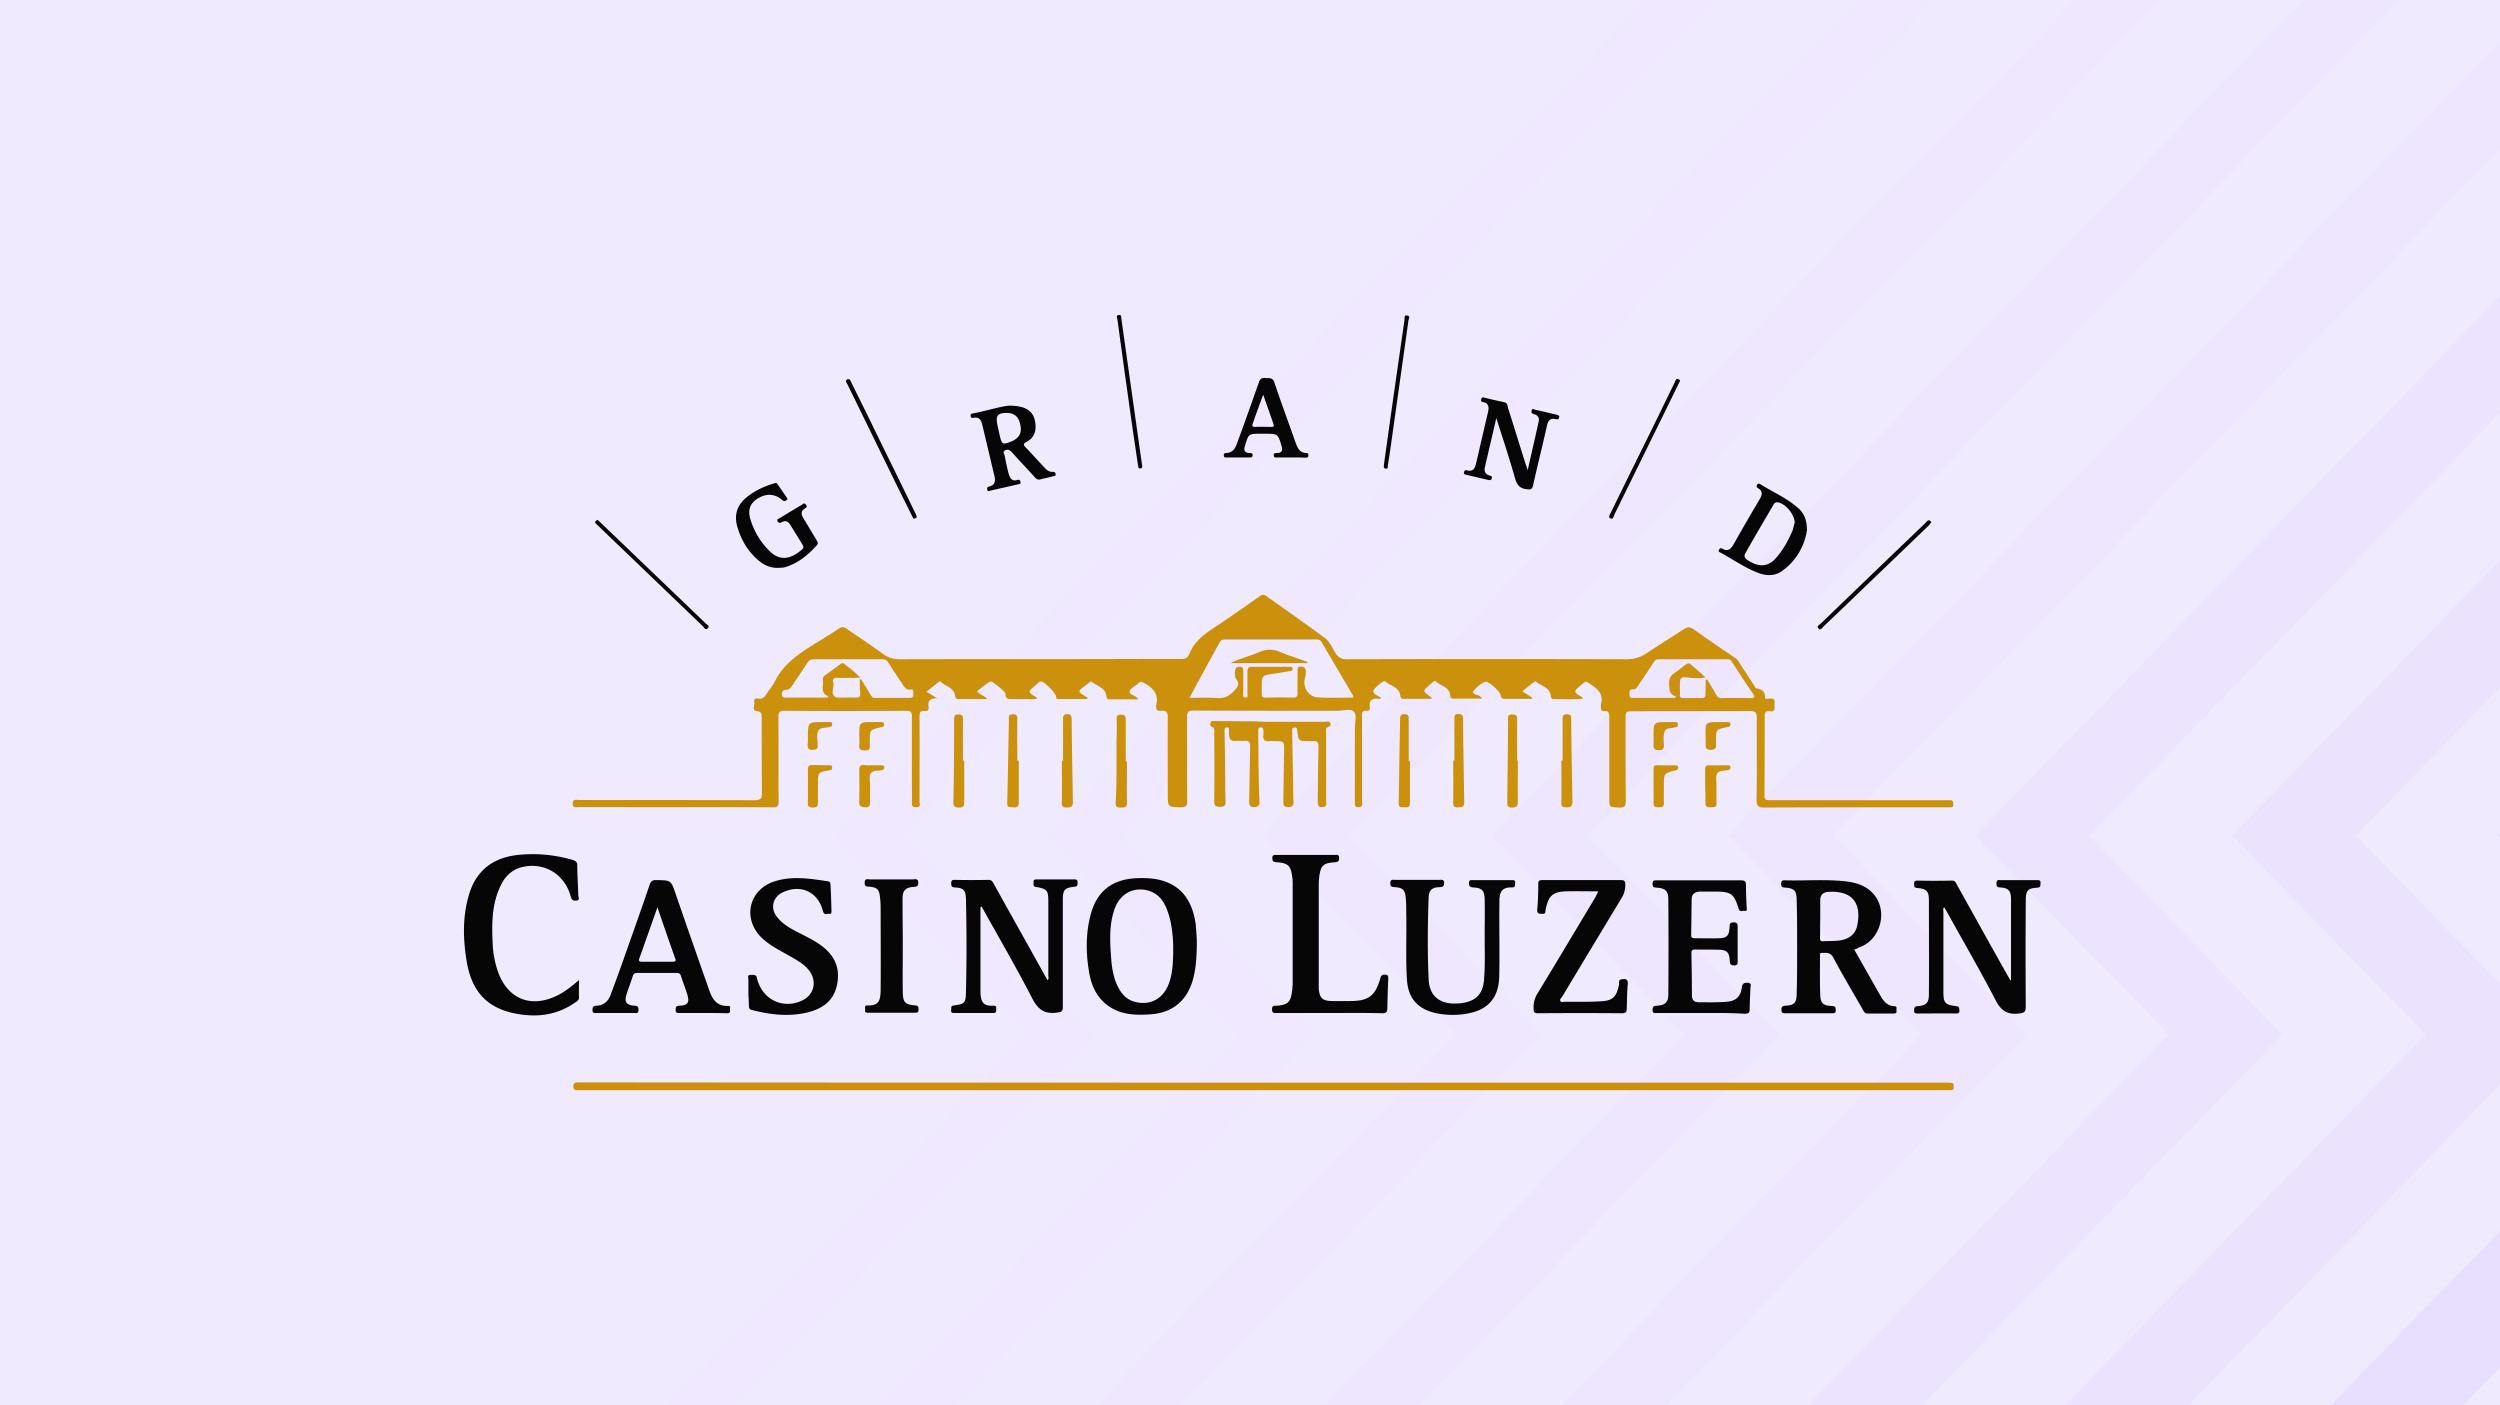<svg width="555" height="312" fill="none" xmlns="http://www.w3.org/2000/svg"><rect width="100%" height="100%" fill="#333333" stroke="none"/><g clip-path="url(#a)"><g clip-path="url(#b)"><path d="M-621-158.335H575.031v672.767H-621v-672.767z" fill="#DFD1FF"/><path d="M-621-158.335H575.031v672.767H-621v-672.767z" fill="#F0EAFE"/><g opacity=".25" fill="#C4ADFF"><path opacity=".8" d="M1024.76-200.85L649.133 185.508l42.906 44.131-298.632 307.164-16.856-17.337 281.776-289.827-42.905-44.131L1007.9-218.188l16.86 17.338z"/><path opacity=".65" d="M973.577-215.164L584.034 185.508l42.906 44.131-299.627 308.188-14.749-15.17 284.878-293.018-42.905-44.131 404.292-415.842 14.748 15.17z"/><path opacity=".5" d="M916.947-219.729L522.966 185.508l42.905 44.131-298.914 307.455-13.695-14.087 285.219-293.368-42.905-44.131 407.675-419.323 13.696 14.086z"/><path opacity=".4" d="M868.744-230.997L463.809 185.509l42.905 44.131-296.152 304.614-12.642-13.003L481.431 229.64l-42.906-44.131L856.103-244l12.641 13.003z"/><path opacity=".3" d="M811.976-231.155L406.885 185.509l42.906 44.131-293.764 302.157-11.588-11.92L426.614 229.64l-42.905-44.131 416.678-428.584 11.589 11.92z"/><path opacity=".25" d="M758.559-232.464L352.197 185.508l42.906 44.132-291.747 300.082-10.535-10.836L374.033 229.64l-42.905-44.132L748.024-243.3l10.535 10.836z"/><path opacity=".2" d="M702.35-228.984L299.371 185.509l42.905 44.131-289.17 297.433-9.482-9.752 279.69-287.681-42.906-44.131 412.46-424.245 9.482 9.752z"/><path opacity=".1" d="M651.912-228.758l-402.76 414.267 42.905 44.132L-2.547 532.662l-8.428-8.669 286.177-294.352-42.906-44.132 411.188-422.936 8.428 8.669z"/><path opacity=".1" d="M605.014-231.025L200.051 185.508l42.905 44.131L-45.72 526.564l-7.375-7.585 281.303-289.34-42.906-44.131L597.639-238.61l7.375 7.585z"/></g></g><path d="M351.483 155.085c-2.238.271-4.366.109-6.495.109-.436 0-.655-.163-.709-.597-.109-2.006-2.074-2.223-3.22-3.254-.273-.217-.546.163-.819.326-.764.542-1.473 1.139-2.292 1.789.764.489 1.474.977 2.183 1.411 0 .108-.054.162-.054.271h-6.113c-.546 0-.764-.217-.819-.814-.054-.759-2.728-3.2-3.383-2.983-1.037.38-1.91 1.193-2.62 2.007-.327.325.055.759.491.868.491.108.928.217 1.419.868h-6.494c-.382 0-.546-.217-.601-.597-.109-2.007-2.128-2.17-3.22-3.254-.163-.163-.436 0-.6.162a6.935 6.935 0 01-.709.597c-1.638 1.41-1.638 1.41.109 2.658.109.054.163.217.327.488h-6.276c-.437 0-.655-.217-.71-.651-.218-2.007-2.237-2.17-3.383-3.254-.328-.271-2.511 1.573-2.62 2.169-.109.434.546.922 1.692 1.41 0 .326-.273.326-.491.326-1.474-.163-2.238.325-1.965 1.898.109.488-.218.814-.709.759-1.147-.108-1.037.597-1.037 1.356v18.766c0 .434.327 1.085-.546 1.248-1.037.162-1.037-.38-1.037-1.139V161.54c0-1.193.491-2.712-.218-3.526-.764-.813-2.293-.217-3.493-.217-10.697 0-21.394 0-32.091-.054-1.255 0-1.473.38-1.473 1.519.054 6.183 0 12.312.054 18.495 0 1.084-.164 1.464-1.364 1.464-2.947-.054-2.947 0-2.947-2.929 0-5.695-.055-11.335 0-17.03 0-1.139-.328-1.573-1.419-1.465-.928.109-1.255-.271-1.146-1.139v-.108c.6-2.386-.655-3.797-2.62-4.881-.546-.326-.873-.489-1.364.054-.655.596-1.747 1.03-1.911 1.735-.218.868 1.365.814 1.911 1.79h-6.44c-.437 0-.601-.271-.655-.705-.164-1.952-2.129-2.169-3.22-3.2-.328-.271-.71.434-1.092.597-.163.054-.273.217-.436.325-1.638 1.248-1.638 1.248.109 2.332.164.109.327.163.491.217-.055.109-.109.272-.164.38h-6.385c-.437 0-.437-.38-.491-.651-.109-.759-2.456-3.146-3.22-3.254-.546-.054-.819.434-1.201.759-1.91 1.573-1.91 1.573.109 2.766.055 0 .055.055.109.217-.764.326-1.528.163-2.292.163-1.037.054-2.074 0-3.111 0-.818 0-1.637.109-1.582-1.139.054-.434-2.838-2.82-3.275-2.766-.273.054-.546.271-.819.434-.764.542-1.473 1.139-2.237 1.735.546.814 1.528.868 2.292 1.736h-6.44c-.436 0-.655-.217-.709-.651-.164-1.898-2.129-2.115-3.166-3.2-.273-.271-.546.109-.818.326-.764.596-1.529 1.247-2.402 1.898.764.434 1.419.868 2.402 1.464-1.692-.054-2.129.651-1.911 1.899.11.596-.218.976-.818.922-1.146-.163-1.201.434-1.201 1.356.055 6.237 0 12.528 0 18.766 0 .433.328 1.084-.436 1.193-.765.108-1.31.054-1.256-.976.055-1.682 0-3.417 0-5.099v-14.047c0-.868-.163-1.248-1.146-1.248-9.059.055-18.064.055-27.124 0-1.092 0-1.364.326-1.364 1.356.054 6.238 0 12.529.054 18.766 0 1.085-.327 1.356-1.364 1.302-14.354-.054-28.653 0-43.006-.054-.546 0-1.364.325-1.364-.76 0-1.139.873-.813 1.473-.813 12.989 0 25.978 0 38.967.054 1.256 0 1.583-.325 1.583-1.518-.055-5.587-.055-11.173-.055-16.76 0-.813.055-1.356-1.091-1.518-1.201-.163-.382-1.302-.546-2.007-.164-.651.273-.868.873-.759.874.162 1.365-.272 1.801-.977.601-.976 1.365-1.79 1.856-2.766 2.292-4.664 6.658-6.996 10.806-9.6 1.146-.705 2.292-1.41 3.384-2.169.655-.434 1.146-.434 1.801 0 2.674 1.898 5.403 3.634 8.022 5.586 1.201.868 2.402 1.193 3.875 1.193 16.428-.054 32.8 0 49.228-.054 4.366 0 8.732-.054 13.098 0 .928 0 1.473-.271 1.801-1.03.982-2.604 3.001-4.285 5.294-5.749a440.631 440.631 0 0010.369-7.16c.6-.434.982-.379 1.528 0 4.312 3.092 8.678 6.129 12.935 9.275 1.091.813 1.582 2.115 2.292 3.254.6 1.031 1.31 1.464 2.565 1.464 20.739-.054 41.423-.054 62.162 0 1.637 0 3.056-.433 4.366-1.301 2.729-1.844 5.567-3.58 8.295-5.37.764-.488 1.365-.596 2.238.054 3.002 2.17 6.058 4.231 9.114 6.292.819.542 1.146 1.464 1.692 2.224.873 1.247 1.692 2.603 2.565 3.905.164.217.273.596.491.651 1.146.217 2.02.596 1.91 2.061 0 .379.71.271 1.092.217 1.419-.109.982.867 1.037 1.572.054.706.054 1.411-.983 1.248-.873-.163-1.2.217-1.2 1.085 0 5.911 0 11.769-.055 17.681 0 .922.491.976 1.201.976h40.059c.6 0 .6.38.655.814.054.488-.055.813-.655.759h-.928c-13.426 0-26.906 0-40.332.054-1.31 0-1.746-.271-1.746-1.681.109-6.075 0-12.149.054-18.224 0-1.193-.327-1.518-1.528-1.518-8.568.054-17.191 0-25.76.054-1.855 0-1.855 0-1.855 1.79 0 6.02 0 12.04.054 18.115 0 1.193-.272 1.518-1.473 1.464-2.183-.108-2.183 0-2.183-2.223v-17.573c0-.922.054-1.79-1.255-1.627-.437.054-.601-.272-.601-.705 0-.272-.054-.543 0-.814.71-2.603-1.146-3.634-2.838-4.773-.382-.271-.655-.271-.927 0a5.89 5.89 0 00-.601.488c-1.801 1.519-1.801 1.519.219 2.766 0-.054.054.108.218.271zm-87.431-.162c2.293 0 4.312-.109 6.331.054 1.637.109 2.784-.705 3.711-1.735.546-.597 1.256-1.411.382-2.441-.382-.488-.382-1.248-.273-1.953.11-.651.437-.867 1.092-.813.819 0 .655.542.709.976v4.936c0 .325-.218.867.437.922.655 0 .491-.489.491-.868v-4.936c0-.596.164-1.03.873-1.03h8.514c.273 0 .655 0 .655.434 0 .379-.273.488-.655.542-1.146.163-2.292.38-3.438.542-2.783.38-2.783.38-2.783 3.2 0 .38.054.814 0 1.194-.055.705.218.976.927.922a111.23 111.23 0 016.058 0c.764 0 .983-.272.983-1.031-.055-1.627 0-3.308 0-4.935 0-.489 0-.922.655-.922.6 0 1.037.162 1.146.813.054.488.054.976-.109 1.464-.71 2.061.6 4.394 2.728 4.556 2.62.163 5.294.055 7.968.055-.054-.217-.054-.38-.109-.489-2.292-3.959-4.639-7.864-6.931-11.823-.327-.597-.818-.597-1.364-.597h-20.084c-.546 0-.982.163-1.201.651-2.237 4.014-4.42 8.081-6.713 12.312zm-73.186-4.068c.109-.054.164-.054.273-.108.71 1.193 1.474 2.386 2.183 3.579.218.326.382.597.764.597h7.968c.655 0 .71-.38.71-.868s.109-1.085-.655-.976c-.873.108-1.31-.488-1.692-1.085-1.037-1.573-2.128-3.146-3.111-4.773-.382-.596-.764-.868-1.473-.868h-15.227c-.6 0-.982.217-1.31.705-1.091 1.736-2.292 3.417-3.384 5.099-.382.542-.709 1.03-1.473.976-.71 0-.873.488-.873 1.085.054.705.6.651 1.091.651h8.623c.218 0 .437.108.6-.326-1.91-.705-.982-2.332-1.2-3.634-.055-.488.164-.759.6-1.084 1.037-.706 2.019-1.465 3.056-2.224.328-.271.71-.543 1.092-.217 1.146.922 2.401 1.79 3.547 3.091-1.855 0-3.438.055-5.075 0-.819-.054-1.146.38-.928 1.031.382 1.085-.928 2.603.764 3.363h.109c1.419 0 2.784-.055 4.203 0 .818 0 .982-.272.927-1.031-.109-.922-.109-1.952-.109-2.983zm187.796.054c.109 0 .218-.054.327-.054.655 1.085 1.364 2.17 1.965 3.309.327.596.655.867 1.364.813 2.129-.054 4.203-.054 6.331 0 1.037 0 .873-.38.491-.976-1.583-2.387-3.165-4.719-4.693-7.159-.273-.434-.546-.489-.983-.489h-15.117c-.601 0-.928.163-1.255.705a181.822 181.822 0 01-3.548 5.316c-.218.325-.382.705-.928.651-.982-.109-.873.65-.873 1.247 0 .814.6.651 1.037.651h8.241c.327 0 .71.108 1.146-.271-1.637-.434-1.528-1.573-1.637-2.821-.055-1.193.382-1.898 1.31-2.495.764-.488 1.528-1.139 2.237-1.681.382-.271.764-.542 1.201-.217 1.091.922 2.128 1.844 3.329 2.929-1.255.271-2.183.217-3.165.108-2.511-.271-2.511-.271-2.511 2.224 0 .488.055.976 0 1.465-.054.596.218.813.764.813 1.365 0 2.674-.054 4.039 0 .6 0 .873-.163.873-.813.055-1.085.055-2.17.055-3.255zm-98.127 89.437h151.283c.437 0 .928 0 1.365.054.546.055.546.488.546.922 0 .434-.11.705-.601.705H128.213c-.546 0-.928-.108-.928-.813 0-.759.328-.922.983-.922h2.947c49.773.054 99.546.054 149.32.054z" fill="#CB900C"/><path d="M446.445 217.566v-17.952c0-1.898-.6-2.495-2.456-2.603-.709-.055-.764-.272-.764-.868-.055-.705.273-.814.873-.76h8.077c.546 0 .874.055.819.705-.054.489.109.923-.709.977-2.074.108-2.511.596-2.565 2.657-.055 7.919-.055 15.783 0 23.702 0 1.193-.273 1.41-1.474 1.573-2.729.325-4.093-.705-5.294-3.092-3.384-6.508-7.095-12.908-10.642-19.308-.218-.38-.437-.759-.71-1.193-.327.379-.163.705-.163 1.03v17.681c0 2.55.327 2.929 2.838 3.255.654.054.654.325.709.867.055.543-.109.76-.764.76-2.838-.054-5.676 0-8.514 0-.546 0-.818-.109-.764-.705 0-.597.109-.868.764-.922 1.965-.163 2.511-.705 2.511-2.712.054-6.942 0-13.831 0-20.773 0-2.061-.492-2.549-2.62-2.766-.655-.054-.655-.325-.655-.814 0-.488 0-.813.71-.813 2.565.054 5.13.054 7.695 0 .655 0 .818.38 1.037.813 3.765 6.78 7.531 13.56 11.351 20.339.219.38.437.76.655 1.085-.109-.108-.054-.109.055-.163zm-228.782-16.163v18.55c0 2.712.764 3.417 2.893 3.308.764 0 .6.488.6.868 0 .434 0 .759-.6.759h-8.787c-.6 0-.655-.271-.6-.759.054-.38-.164-.814.6-.922 2.401-.325 2.62-.542 2.674-2.929a431.74 431.74 0 000-20.61c-.054-2.061-.491-2.549-2.51-2.657-.71-.055-.764-.326-.764-.923 0-.596.163-.759.764-.759 2.51.054 5.021.054 7.531 0 .71 0 .873.434 1.146.868 3.821 6.888 7.695 13.776 11.516 20.664.109.217.273.434.382.705.436-.271.218-.651.218-.976v-16.488c0-2.441-.273-2.766-2.729-3.2-.764-.108-.491-.597-.545-.976-.055-.543.163-.705.654-.705h8.351c.6 0 .818.162.764.759-.055.434.054.814-.655.868-2.347.271-2.62.705-2.62 3.091v23.593c0 .977-.273 1.139-1.201 1.248-2.838.434-4.311-.651-5.621-3.2-3.547-6.888-7.477-13.614-11.243-20.393 0 .162-.109.216-.218.216zm193.963 9.383c2.019 3.526 3.929 6.943 5.894 10.36.655 1.139 1.473 2.169 3.001 2.224.765 0 .437.651.492 1.03.109.488-.219.597-.655.597h-5.785c-.655 0-.819-.488-1.037-.868-2.183-3.851-4.475-7.647-6.549-11.552-.655-1.248-1.583-1.031-2.565-1.031-.492 0-.382.434-.382.705 0 2.875-.055 5.695.054 8.57.055 1.898.655 2.44 2.565 2.494.764.055.873.272.873.922.055.76-.436.706-.927.706h-10.097c-.546 0-1.037.054-1.037-.814 0-.759.382-.814.983-.868 1.746-.108 2.346-.596 2.401-2.332.109-3.471.109-6.942.109-10.468 0-3.688 0-7.322-.109-10.956-.055-1.789-.6-2.278-2.347-2.44-.6-.054-1.146 0-1.091-.922.054-.868.6-.705 1.091-.705 4.421.108 8.787-.272 13.207.217 2.293.271 4.53.922 6.113 2.711 3.493 3.851 1.637 10.522-3.329 12.041-.164.163-.437.271-.873.379zm-7.532-6.887c-.054 1.41 0 2.874-.054 4.284 0 .597.163.814.764.76 1.2-.055 2.456 0 3.602-.163 1.91-.271 3.438-1.247 3.874-3.2 1.037-4.827-.818-7.864-6.276-7.593-1.255.054-1.91.651-1.91 1.898v4.014zm-138.404 6.237c-.055 2.657-.218 5.369-1.037 7.918-1.364 4.231-4.475 6.726-8.951 7.106-4.093.325-8.022.108-11.078-3.092-1.856-1.953-2.565-4.339-2.947-6.888-.601-3.905-.601-7.81.327-11.661 1.31-5.532 4.748-8.353 10.479-8.569 1.582-.055 3.165 0 4.693.325 4.857 1.085 7.532 4.393 8.296 10.088.109 1.573.272 3.2.218 4.773zm-5.239.108c0-1.139-.11-3.145-.492-5.152-.163-.976-.436-1.898-.764-2.82-.709-2.007-1.801-3.689-3.929-4.448-3.438-1.139-6.658.488-7.859 4.068-1.255 3.634-.982 7.376-.71 11.118.164 1.953.492 3.905 1.31 5.695.819 1.79 2.02 3.255 4.093 3.743 3.33.813 6.168-.76 7.423-4.177.818-2.278.928-4.718.928-8.027zm-131.91 7.322c0 1.464-.055 2.658 0 3.797.054.651-.382.868-.764 1.139-3.548 2.495-7.477 3.308-11.734 2.766-7.368-.922-11.243-4.61-12.443-11.878-.819-4.935-.928-9.871.491-14.698 1.583-5.424 5.348-8.298 10.86-8.895 4.094-.434 8.132-.054 12.116 1.085.71.217 1.092.434 1.092 1.301 0 2.17.164 4.339.218 6.563 0 .38.491 1.139-.491 1.193-.764.055-.982-.217-1.201-.976-1.31-4.773-5.621-7.485-10.369-6.563-2.456.489-4.093 1.953-5.13 4.122-2.074 4.231-2.02 8.733-1.801 13.234.109 2.007.491 3.96 1.146 5.912 2.183 6.183 7.422 8.244 13.316 5.261 1.638-.814 3.111-2.007 4.694-3.363zm27.506 7.322h-5.13c-.491 0-.928.055-.928-.705 0-.705.164-.868.873-.922 1.801-.054 2.238-.705 1.747-2.386-.437-1.41-.983-2.766-1.419-4.176-.164-.489-.382-.706-.928-.706h-8.787c-.545 0-.818.163-.982.651-.437 1.41-.982 2.766-1.419 4.177-.491 1.572-.055 2.278 1.637 2.44.655.054 1.037.054 1.037.922 0 .922-.6.705-1.091.705h-8.078c-.491 0-1.091.163-1.036-.705 0-.651.163-.868.873-.922 1.637-.054 2.674-1.03 3.165-2.495a398.75 398.75 0 003.766-10.413c1.637-4.61 3.274-9.22 4.857-13.885.273-.868.71-1.139 1.583-1.085 3.165.055 3.165 0 4.202 3.038a3142.086 3142.086 0 007.259 20.827c.709 2.115 1.528 4.176 4.42 4.067.655-.054.328.597.382.922.11.489-.109.706-.655.706-1.746-.055-3.547-.055-5.348-.055zm-10.096-23.484a2101.142 2101.142 0 01-4.039 11.444c-.164.488.054.651.491.651h6.986c.436 0 .709-.109.546-.597-1.31-3.742-2.62-7.431-3.984-11.498zm231.51 23.484h-9.551c-.491 0-1.037.217-1.037-.705 0-.813.328-.868 1.037-.922 1.747-.108 2.456-.759 2.456-2.495a1355.8 1355.8 0 000-21.152c0-1.844-.709-2.441-2.565-2.549-.655-.054-.928-.109-.928-.868 0-.868.492-.759 1.037-.759h18.611c.818 0 1.091.217 1.091 1.03 0 1.681.055 3.417.164 5.098.055.434 0 .76-.491.651-.437-.108-1.037.38-1.31-.488-1.037-3.363-1.692-3.796-5.239-3.796h-3.384c-1.092.054-1.801.542-1.801 1.681-.055 2.658-.055 5.261-.109 7.919 0 .596.218.759.818.759 1.747 0 3.493.054 5.24 0 1.91-.054 2.347-.543 2.456-2.441.054-.651 0-1.085.927-1.085.928 0 .874.543.874 1.139v7.377c0 .542.109 1.03-.764 1.03-.819 0-.928-.271-.983-.976-.109-1.953-.6-2.441-2.51-2.495-1.692-.054-3.439 0-5.13-.054-.601 0-.874.108-.874.813.055 3.146.11 6.238.11 9.383 0 1.031.545 1.519 1.473 1.519 2.074 0 4.148.054 6.222-.109 2.074-.162 3.111-1.139 3.383-3.145.11-.922.492-1.085 1.31-1.085.983.054.601.759.601 1.193-.055 1.573-.164 3.092-.164 4.665 0 .759-.218 1.03-1.092 1.03-3.438-.217-6.658-.163-9.878-.163zm-47.863-16.651c0-2.874.055-5.694 0-8.569-.054-2.007-.6-2.549-2.565-2.657-.709-.055-.873-.272-.928-.923 0-.813.437-.705.928-.705h8.514c.491 0 .928 0 .819.651-.055.488.109.977-.71.977-2.456-.109-2.783 1.301-2.783 3.145-.055 3.851 0 7.702 0 11.499 0 1.844 0 3.688-.055 5.477-.218 4.339-2.401 6.943-6.713 7.811a17.908 17.908 0 01-7.204 0c-4.093-.868-6.276-3.255-6.549-7.377-.327-4.881-.054-9.817-.164-14.752 0-1.139 0-2.332-.109-3.471-.163-1.79-.655-2.278-2.401-2.387-.71-.054-1.037-.108-1.037-.922.055-.922.655-.705 1.146-.705h9.715c.491 0 1.091-.163 1.091.705s-.436.868-1.091.922c-1.638.055-2.293.705-2.347 2.332-.218 6.021-.273 12.041 0 18.061.164 4.122 2.892 5.966 7.531 5.316 3.166-.489 4.694-2.224 4.803-5.75.218-2.874.109-5.803.109-8.678zm-34.437 16.651h-11.625c-.546 0-1.146.163-1.146-.813s.546-.76 1.146-.814c2.292-.162 3.002-.813 3.275-3.091.109-.705.163-1.41.163-2.116v-21.586c0-.596 0-1.247-.109-1.844-.273-2.386-.928-3.037-3.383-3.2-.601-.054-.983-.054-1.037-.868 0-.867.491-.759 1.037-.759h12.825c.491 0 .982-.163.982.705 0 .705-.273.868-.928.922-2.619.163-3.165.705-3.492 3.254-.055.543-.11 1.085-.11 1.627v23.051c.164 2.278.819 2.875 3.166 2.875h3.766c4.093 0 5.566-1.085 6.712-4.936.164-.596.328-.976 1.037-.922.546 0 .764.163.764.759-.109 2.224-.163 4.448-.218 6.672 0 .813-.218 1.139-1.146 1.139-3.929-.109-7.804-.055-11.679-.055zm-129.017-4.61v-2.82c0-.434-.328-1.085.6-1.031.6 0 1.201-.108 1.31.76.054.325.163.596.273.867 1.419 4.177 5.948 6.021 9.932 3.96 2.675-1.356 3.166-4.556 1.092-6.888-1.092-1.248-2.511-2.007-3.93-2.821-2.237-1.301-4.584-2.386-6.494-4.284-4.148-4.231-2.62-10.577 3.056-12.366 3.93-1.248 7.914-.597 11.843 0 .546.108.491.434.546.759.109 1.952.164 3.905.218 5.858 0 .325-.054.705-.491.596-.437-.054-.982.326-1.31-.325l-.164-.488c-1.146-4.122-4.911-5.804-8.841-3.96-2.183 1.031-2.838 3.417-1.364 5.37 1.31 1.735 3.165 2.712 5.075 3.688 1.801.922 3.602 1.79 5.185 3.037 2.893 2.278 3.93 5.207 3.056 8.786-.818 3.417-3.383 5.045-6.549 5.804-4.093.976-8.186.488-12.225-.543-.546-.108-.709-.433-.709-.976 0-1.03-.109-2.061-.109-3.091.054.108.054.108 0 .108zm188.668-22.4c-2.51 0-4.802-.054-7.095 0-3.001.109-3.929.922-4.584 4.014-.109.434.109 1.03-.71.976-.764 0-1.255 0-1.146-1.03.164-1.844.219-3.743.219-5.587 0-.759.273-.868.927-.868h17.41c.819 0 .983.272.983 1.031 0 1.03-.219 1.898-.71 2.766a7905.732 7905.732 0 00-13.262 22.02c-.218.326-.655.651-.436 1.031.218.379.764.162 1.146.162 2.619 0 5.239.055 7.804-.108 2.674-.109 3.493-.976 4.039-3.58.109-.434-.219-1.193.6-1.301.764-.109 1.473-.163 1.364 1.084-.163 1.79-.163 3.58-.218 5.37 0 .705-.164 1.085-1.037 1.085-6.222-.055-12.498-.055-18.719 0-.765 0-.928-.272-.928-.977-.055-1.301.218-2.386.928-3.525 4.311-7.051 8.513-14.156 12.77-21.207.164-.379.382-.759.655-1.356z" fill="#060606"/><path d="M282.28 160.239h11.843c.436 0 1.037-.271 1.255.38.164.597-.327.651-.709.868-.492.271-.273.813-.273 1.247v15.132c0 .489.273 1.194-.71 1.302-1.091.109-1.146-.434-1.146-1.302.055-3.959.055-7.972.164-11.932.054-1.139-.273-1.573-1.419-1.41-.273.054-.546 0-.819 0-2.183 0-2.183 0-2.456-2.115-.054-.38.055-.922-.545-.922-.764 0-.601.705-.601 1.139.055 3.959.164 7.918.219 11.932 0 1.085 0 2.169.054 3.2.055.813.055 1.41-1.146 1.41-1.146 0-1.091-.597-1.091-1.356l.163-10.956c.055-2.332.055-2.332-2.292-2.332-.273 0-.546-.054-.819 0-1.146.163-1.691-.217-1.473-1.464.054-.272 0-.543 0-.814 0-.38-.055-.759-.546-.759-.6-.054-.6.434-.6.868 0 2.223.054 4.447.054 6.671.055 2.983.055 5.966.219 8.949.054.922-.382 1.139-1.146 1.193-.928.054-1.146-.38-1.146-1.193.109-4.068.109-8.136.218-12.203.054-1.085-.328-1.411-1.365-1.302-.545.054-1.091-.054-1.637 0-1.364.217-1.692-.543-1.692-1.627v-.38c-.054-.38.219-1.03-.545-.976-.546.054-.437.542-.437.922.055 2.115.055 4.285.109 6.4.055 3.037 0 6.074.109 9.112.055.976-.327 1.193-1.2 1.193-.874 0-1.31-.163-1.31-1.139.054-4.99.054-9.98 0-15.024 0-.651.273-1.356-.655-1.681-.328-.109-.218-.543-.164-.868.164-.434.6-.325.928-.325 2.947 0 5.949.054 8.896.054 1.364.108 2.51.108 3.711.108z" fill="#CB900C"/><path d="M200.417 210.136c0 3.362-.055 6.671-.001 10.033.055 2.387.437 2.821 2.784 3.037.764.055.709.434.709.923.055.65-.327.705-.819.705h-10.369c-.491 0-.764-.109-.655-.651.055-.38-.273-.977.491-.977 2.62.109 2.947-1.138 2.947-3.742.055-5.695 0-11.335 0-17.03 0-1.139 0-2.224-.163-3.363-.164-1.627-.655-2.061-2.292-2.224-.601-.054-1.092.055-1.092-.867 0-1.031.655-.76 1.146-.76h9.551c.491 0 1.201-.271 1.201.76 0 .867-.492.867-1.092.922-1.692.108-2.347.759-2.401 2.44 0 3.688.055 7.214.055 10.794zm131.746-117.26c-.818 3.633-1.693 7.213-2.511 10.846-.219.922.109 1.573 1.037 1.844.327.109.6.163.491.597-.109.542-.437.434-.819.38-1.637-.38-3.22-.76-4.857-1.139-.327-.054-.6-.163-.491-.597.109-.38.273-.488.655-.38 1.31.326 1.746-.379 2.019-1.518.873-3.797 1.746-7.54 2.62-11.281.273-1.085.327-2.116-1.146-2.387-.328-.054-.437-.271-.328-.597.109-.38.273-.488.655-.38 1.474.38 2.947.706 4.475 1.031.71.163.71.76.819 1.248 1.31 4.122 2.565 8.244 3.875 12.366.109.38.273.705.491 1.464.873-3.851 1.692-7.376 2.456-10.847.164-.814-.218-1.356-1.037-1.573-.382-.109-.655-.271-.546-.76.109-.65.601-.27.819-.216 1.583.325 3.165.705 4.693 1.084.382.109.71.163.601.651-.109.434-.437.434-.764.326-1.31-.326-1.747.488-1.965 1.573-.982 4.393-2.074 8.732-3.056 13.125-.219.976-.601.976-1.419.868-1.528-.163-2.129-.922-2.565-2.332-1.256-4.502-2.729-8.895-4.148-13.343.109-.054.055-.054-.054-.054zm-108.169-2.821c4.093 0 5.729 1.41 5.893 4.393.109 1.627-.546 2.874-1.965 3.634-.873.434-.709.76-.163 1.301 1.31 1.356 2.619 2.821 3.929 4.231.546.597 1.146 1.193 2.02 1.139.382-.054.6.163.654.542.055.38-.327.38-.545.434-.928.271-1.911.434-2.893.705-.6.163-.873-.162-1.255-.542-1.637-1.844-3.329-3.58-4.967-5.424-.491-.542-.927-.813-1.582-.488-.655.38-.109.868-.055 1.247.219 1.248.491 2.55.819 3.797.273.976.655 1.953 2.019 1.519.382-.109.546.054.655.434.109.488-.218.488-.546.542-2.074.488-4.093.922-6.167 1.41-.218.054-.546.271-.655-.163-.109-.379-.054-.65.437-.759 1.255-.325 1.419-1.193 1.146-2.278l-2.62-11.064c-.272-1.193-.545-2.224-2.128-1.899-.328.055-.491-.108-.546-.433-.054-.38.164-.489.437-.543 3.001-.542 5.895-1.518 8.078-1.735zm-.274 1.627c-2.238-.054-2.729.542-2.292 2.657.164.76.327 1.465.491 2.224.491 2.17.655 2.224 2.674 1.41.273-.108.492-.217.71-.38 1.2-.759 1.583-1.898 1.146-3.525-.328-1.518-1.255-2.332-2.729-2.386zm177.427 26.088c-.546 3.308-2.239 6.671-5.622 9.057-1.583 1.085-3.384 1.031-5.13.38-3.057-1.139-5.676-3.037-8.514-4.556-.273-.108-.437-.217-.273-.542.164-.38.382-.488.709-.326 1.365.814 2.02 0 2.62-1.084 1.856-3.309 3.766-6.563 5.676-9.817.546-.922.873-1.79-.327-2.495-.328-.217-.383-.434-.219-.76.219-.379.491-.271.764-.108 2.674 1.681 5.622 2.929 8.077 5.044 1.419 1.085 2.239 2.604 2.239 5.207zm-2.73-1.736c0-1.844-2.019-4.176-3.656-4.501-.546-.109-.874.162-1.092.596-2.074 3.526-4.148 7.051-6.167 10.631-.327.542-.273 1.03.218 1.41 2.02 1.41 4.312 2.115 6.386-.109 1.692-1.844 2.892-4.068 3.875-6.345.163-.651.327-1.302.436-1.682zm-225.67 10.034c-1.855.054-3.33-.705-4.64-1.898-2.183-1.953-3.602-4.393-4.42-7.214-.764-2.657-.055-4.827 2.074-6.562 1.746-1.411 3.765-2.387 5.948-3.038.273-.054.601-.271.764-.054.764 1.085 1.529 2.17 2.293 3.309.163.271-.11.379-.273.488-.382.325-.655.054-.928-.163-1.637-1.356-3.438-1.41-5.239-.325-1.692.976-2.347 2.44-1.801 4.447.818 2.82 2.292 5.315 4.42 7.376 2.565 2.441 5.021 1.356 7.15-.488.382-.325.273-.651.054-1.03a182.89 182.89 0 00-2.674-4.339c-.437-.76-1.037-1.139-1.91-.651-.382.217-.71.217-.928-.163-.273-.542.218-.597.491-.759 1.583-.977 3.22-1.953 4.858-2.929.272-.163.545-.542.927-.054.437.542 0 .705-.327.922-.873.596-.71 1.356-.218 2.115.982 1.627 1.91 3.2 2.892 4.827.218.38.491.705.055 1.193-1.965 2.17-4.148 3.96-6.986 4.827-.491.163-1.036.109-1.582.163zm113.845-24.515h-2.948c-.382 0-.873.163-.873-.488 0-.543.437-.488.764-.488 1.092-.055 1.255-.651.983-1.519-.819-2.766-.819-2.766-3.766-2.766h-.819c-2.783 0-2.729 0-3.547 2.657-.328.977-.109 1.573.982 1.628.382 0 .764 0 .71.542-.055.542-.492.434-.819.434h-4.857c-.273 0-.655.108-.71-.38-.054-.379.109-.596.491-.596 1.747-.055 2.183-1.41 2.62-2.658 1.583-4.285 3.111-8.624 4.639-12.963.273-.867.71-1.139 1.528-1.03.819.054 1.583-.163 1.965 1.03 1.473 4.448 3.111 8.787 4.639 13.18.436 1.193.873 2.386 2.456 2.441.327 0 .436.217.436.542 0 .434-.327.488-.655.488-1.091-.054-2.127-.054-3.219-.054zm-6.168-13.939c-.818 2.278-1.582 4.285-2.292 6.346-.164.488-.218.813.491.813 1.201-.054 2.402 0 3.602 0 .382 0 .71-.054.492-.596-.71-2.116-1.474-4.23-2.293-6.563z" fill="#060606"/><path d="M226.175 168.863v9.22c0 .868-.273 1.248-1.201 1.139-.654-.108-1.419.217-1.364-.976.164-6.129.218-12.203.382-18.332 0-.434-.273-1.193.546-1.302.764-.108 1.364-.054 1.31 1.031-.055 3.091 0 6.128 0 9.22h.327zm86.83.108v9.221c0 .759-.218 1.084-.982 1.03-.71-.054-1.583.271-1.528-1.03.109-3.146.109-6.346.163-9.492l.164-8.949c0-.651 0-1.193.983-1.193.982 0 .927.596.927 1.193v9.22h.273zm-77.006-.108v-9.383c0-.705.273-.922.928-.922.709 0 .927.217.982.922.054 6.183.164 12.42.273 18.603 0 1.031-.437 1.139-1.31 1.193-.873 0-1.201-.271-1.146-1.139.054-3.091 0-6.183 0-9.22.109-.054.218-.054.273-.054zm110.898 0v-9.22c0-.651.109-1.085.928-1.085.927 0 .982.434.982 1.139.055 6.02.164 12.04.273 18.061.054 1.193-.328 1.573-1.474 1.464-.764-.054-.982-.217-.982-.976.054-3.146 0-6.237 0-9.383h.273zm-24.014 0v-9.383c0-.651.164-.976.874-.976.709 0 1.037.217 1.037 1.03.054 6.183.163 12.366.272 18.603 0 1.085-.491 1.031-1.309 1.085-.928.054-1.201-.271-1.146-1.139.054-3.091 0-6.129 0-9.22h.272zm-108.824 0v9.112c0 .867-.109 1.301-1.2 1.301-.983 0-1.201-.379-1.201-1.247.109-6.129.164-12.258.164-18.332 0-.814.218-1.139 1.037-1.085.818 0 .927.38.927 1.085-.054 3.091 0 6.183 0 9.22.11-.054.164-.054.273-.054zm122.905 0c0 3.091-.055 6.129 0 9.22 0 .976-.382 1.139-1.255 1.193-.983.055-1.146-.434-1.092-1.193.055-6.183.164-12.366.164-18.549 0-.705.218-.922.928-.922.655 0 1.091.109 1.091.922-.054 3.092 0 6.237 0 9.329h.164zm-86.776.163c0 3.091-.054 6.128 0 9.22 0 .922-.382 1.03-1.146 1.03-.764 0-1.419.055-1.364-1.084.327-4.936.109-9.872.218-14.807a36.53 36.53 0 000-3.471c0-.76 0-1.302 1.037-1.248.928 0 .983.543.983 1.193v9.221c.109-.054.218-.054.272-.054z" fill="#CB900C"/><path d="M357.87 115.167c-.982-.163-.6-.651-.437-1.031 1.474-2.983 2.947-6.02 4.421-9.003 3.275-6.617 6.549-13.234 9.769-19.905.109-.217.218-.38.273-.597.164-.325.273-.705.764-.434.546.272.164.597.055.868-1.256 2.603-2.565 5.207-3.821 7.81-3.493 7.051-6.931 14.156-10.424 21.207-.163.434-.273.868-.6 1.085zM188.248 84.143c.601 0 .601.597.819.922 2.292 4.61 4.53 9.166 6.767 13.776 2.456 4.936 4.858 9.926 7.259 14.861.109.217.218.38.273.597.109.271.327.542-.164.759-.491.217-.546-.108-.655-.379-1.091-2.17-2.183-4.394-3.274-6.563l-11.134-22.78c-.164-.38-.764-.813.109-1.193zm65.328 19.2c0 .325.054.651-.437.651s-.437-.38-.491-.651c-.382-2.712-.819-5.37-1.201-8.081-1.146-8.136-2.292-16.217-3.384-24.353-.054-.325-.382-.868.273-.976.655-.109.546.434.601.814 1.528 10.684 3.001 21.315 4.529 31.999.055.272.055.434.11.597zm53.648-.163c.655-4.718 1.309-9.329 1.964-13.993l2.62-18.224c.055-.38-.164-1.084.6-.921.764.108.328.705.273 1.084-1.31 9.329-2.619 18.603-3.929 27.932-.219 1.41-.382 2.821-.655 4.231-.055.271.164.813-.437.759-.655-.108-.382-.597-.436-.868zm121.54 12.746l-.491.651c-5.458 5.261-10.97 10.522-16.428 15.783-2.346 2.278-4.693 4.501-7.094 6.779-.273.272-.546.922-1.037.38-.546-.542.163-.759.436-1.03 7.75-7.485 15.554-14.97 23.304-22.4.273-.271.437-.705.983-.543.054.055.163.217.327.38zm-296.128-.542c.272.271.491.434.654.596l23.414 22.454c.272.272.927.488.436 1.031-.491.542-.819-.109-1.037-.38-6.276-6.02-12.552-12.04-18.883-18.115l-4.748-4.556c-.218-.217-.546-.38-.218-.759.109-.054.218-.163.382-.271z" fill="#060606"/><path d="M378.551 174.502v-3.742c0-.597.163-.922.873-.868 1.364.054 2.674 0 4.038 0 .273 0 .655-.054.71.38.054.433-.164.596-.6.705-.819.217-2.02-.055-2.402.813-.327.759-.109 1.736-.109 2.658 0 1.301-.055 2.603 0 3.851.055.976-.546.867-1.255.922-.764.054-1.201-.109-1.201-.977 0-1.247 0-2.495-.054-3.742zm-185.012-4.61h2.128c.327 0 .655.054.655.488 0 .38-.218.542-.6.597-.874.162-2.02 0-2.456.759-.382.705-.109 1.736-.109 2.658 0 1.193-.055 2.386 0 3.633 0 .814-.11 1.248-1.092 1.194-.819-.055-1.364-.109-1.31-1.139.055-2.387.055-4.719 0-7.105 0-.922.273-1.194 1.146-1.139.546.108 1.092.054 1.638.054zm173.551 4.556v-3.743c0-.542.054-.813.709-.813 1.365.054 2.674 0 4.039 0 .327 0 .655 0 .709.434.055.434-.163.596-.6.705-2.565.651-2.565.651-2.565 3.254 0 1.356-.055 2.658 0 4.014.054.922-.491.922-1.201.922-.655 0-1.091-.055-1.091-.922.054-1.248 0-2.55 0-3.851zm-187.741.054c0-1.193.054-2.386 0-3.634 0-.705.164-1.03.982-1.03 1.146.054 2.347 0 3.493.054.382 0 .873-.109.928.488.054.597-.382.597-.764.651-2.402.434-2.402.434-2.402 2.874 0 1.411-.054 2.766 0 4.177 0 .813-.109 1.193-1.091 1.193-.873 0-1.201-.217-1.146-1.139.054-1.193 0-2.441 0-3.634zm11.406-11.173c0-3.037 0-3.037 3.056-3.037h1.856c.327 0 .6.108.6.542 0 .38-.218.543-.545.597-.11 0-.164 0-.273.054-2.347.543-2.347.543-2.347 2.929 0 .38-.055.705 0 1.085.109.922-.327 1.139-1.146 1.084-.764-.054-1.31-.054-1.201-1.03.109-.814 0-1.519 0-2.224zm176.335.054c0-3.091 0-3.091 3.111-3.091h1.746c.273 0 .546.054.546.434 0 .325 0 .651-.437.705h-.109c-.819.434-2.128-.109-2.456 1.085-.273.867-.164 1.844-.109 2.766.054.922-.109 1.247-1.146 1.247s-1.201-.379-1.146-1.247c.054-.651 0-1.248 0-1.899zm11.57 0c-.109-3.091-.109-3.091 3.001-3.091h1.911c.327 0 .6.054.6.488 0 .38-.164.542-.546.597-.164 0-.327.108-.546.108-2.128.488-2.128.488-2.128 2.658v1.085c.055.759-.109 1.193-1.092 1.247-.982 0-1.255-.325-1.2-1.247v-1.845zm-199.311.055c.054-3.146.054-3.146 3.22-3.146h1.637c.273 0 .546.054.546.434 0 .379-.055.542-.491.651-.928.271-2.292 0-2.675.976-.327.868-.109 2.007-.054 3.037.054.814-.218 1.031-1.037 1.085-.982.054-1.255-.325-1.201-1.193.109-.597.055-1.248.055-1.844zM290.197 147.221h-17.028c2.183-1.139 4.312-1.518 6.222-2.386 1.583-.705 3.111-.868 4.748-.108 1.965.867 4.093 1.464 6.112 2.223 0 .055 0 .163-.054.271z" fill="#CB900C"/></g><defs><clipPath id="a"><path fill="#fff" d="M0 0H555V312H0z"/></clipPath><clipPath id="b"><path fill="#fff" d="M0 0H555V312H0z"/></clipPath></defs></svg>